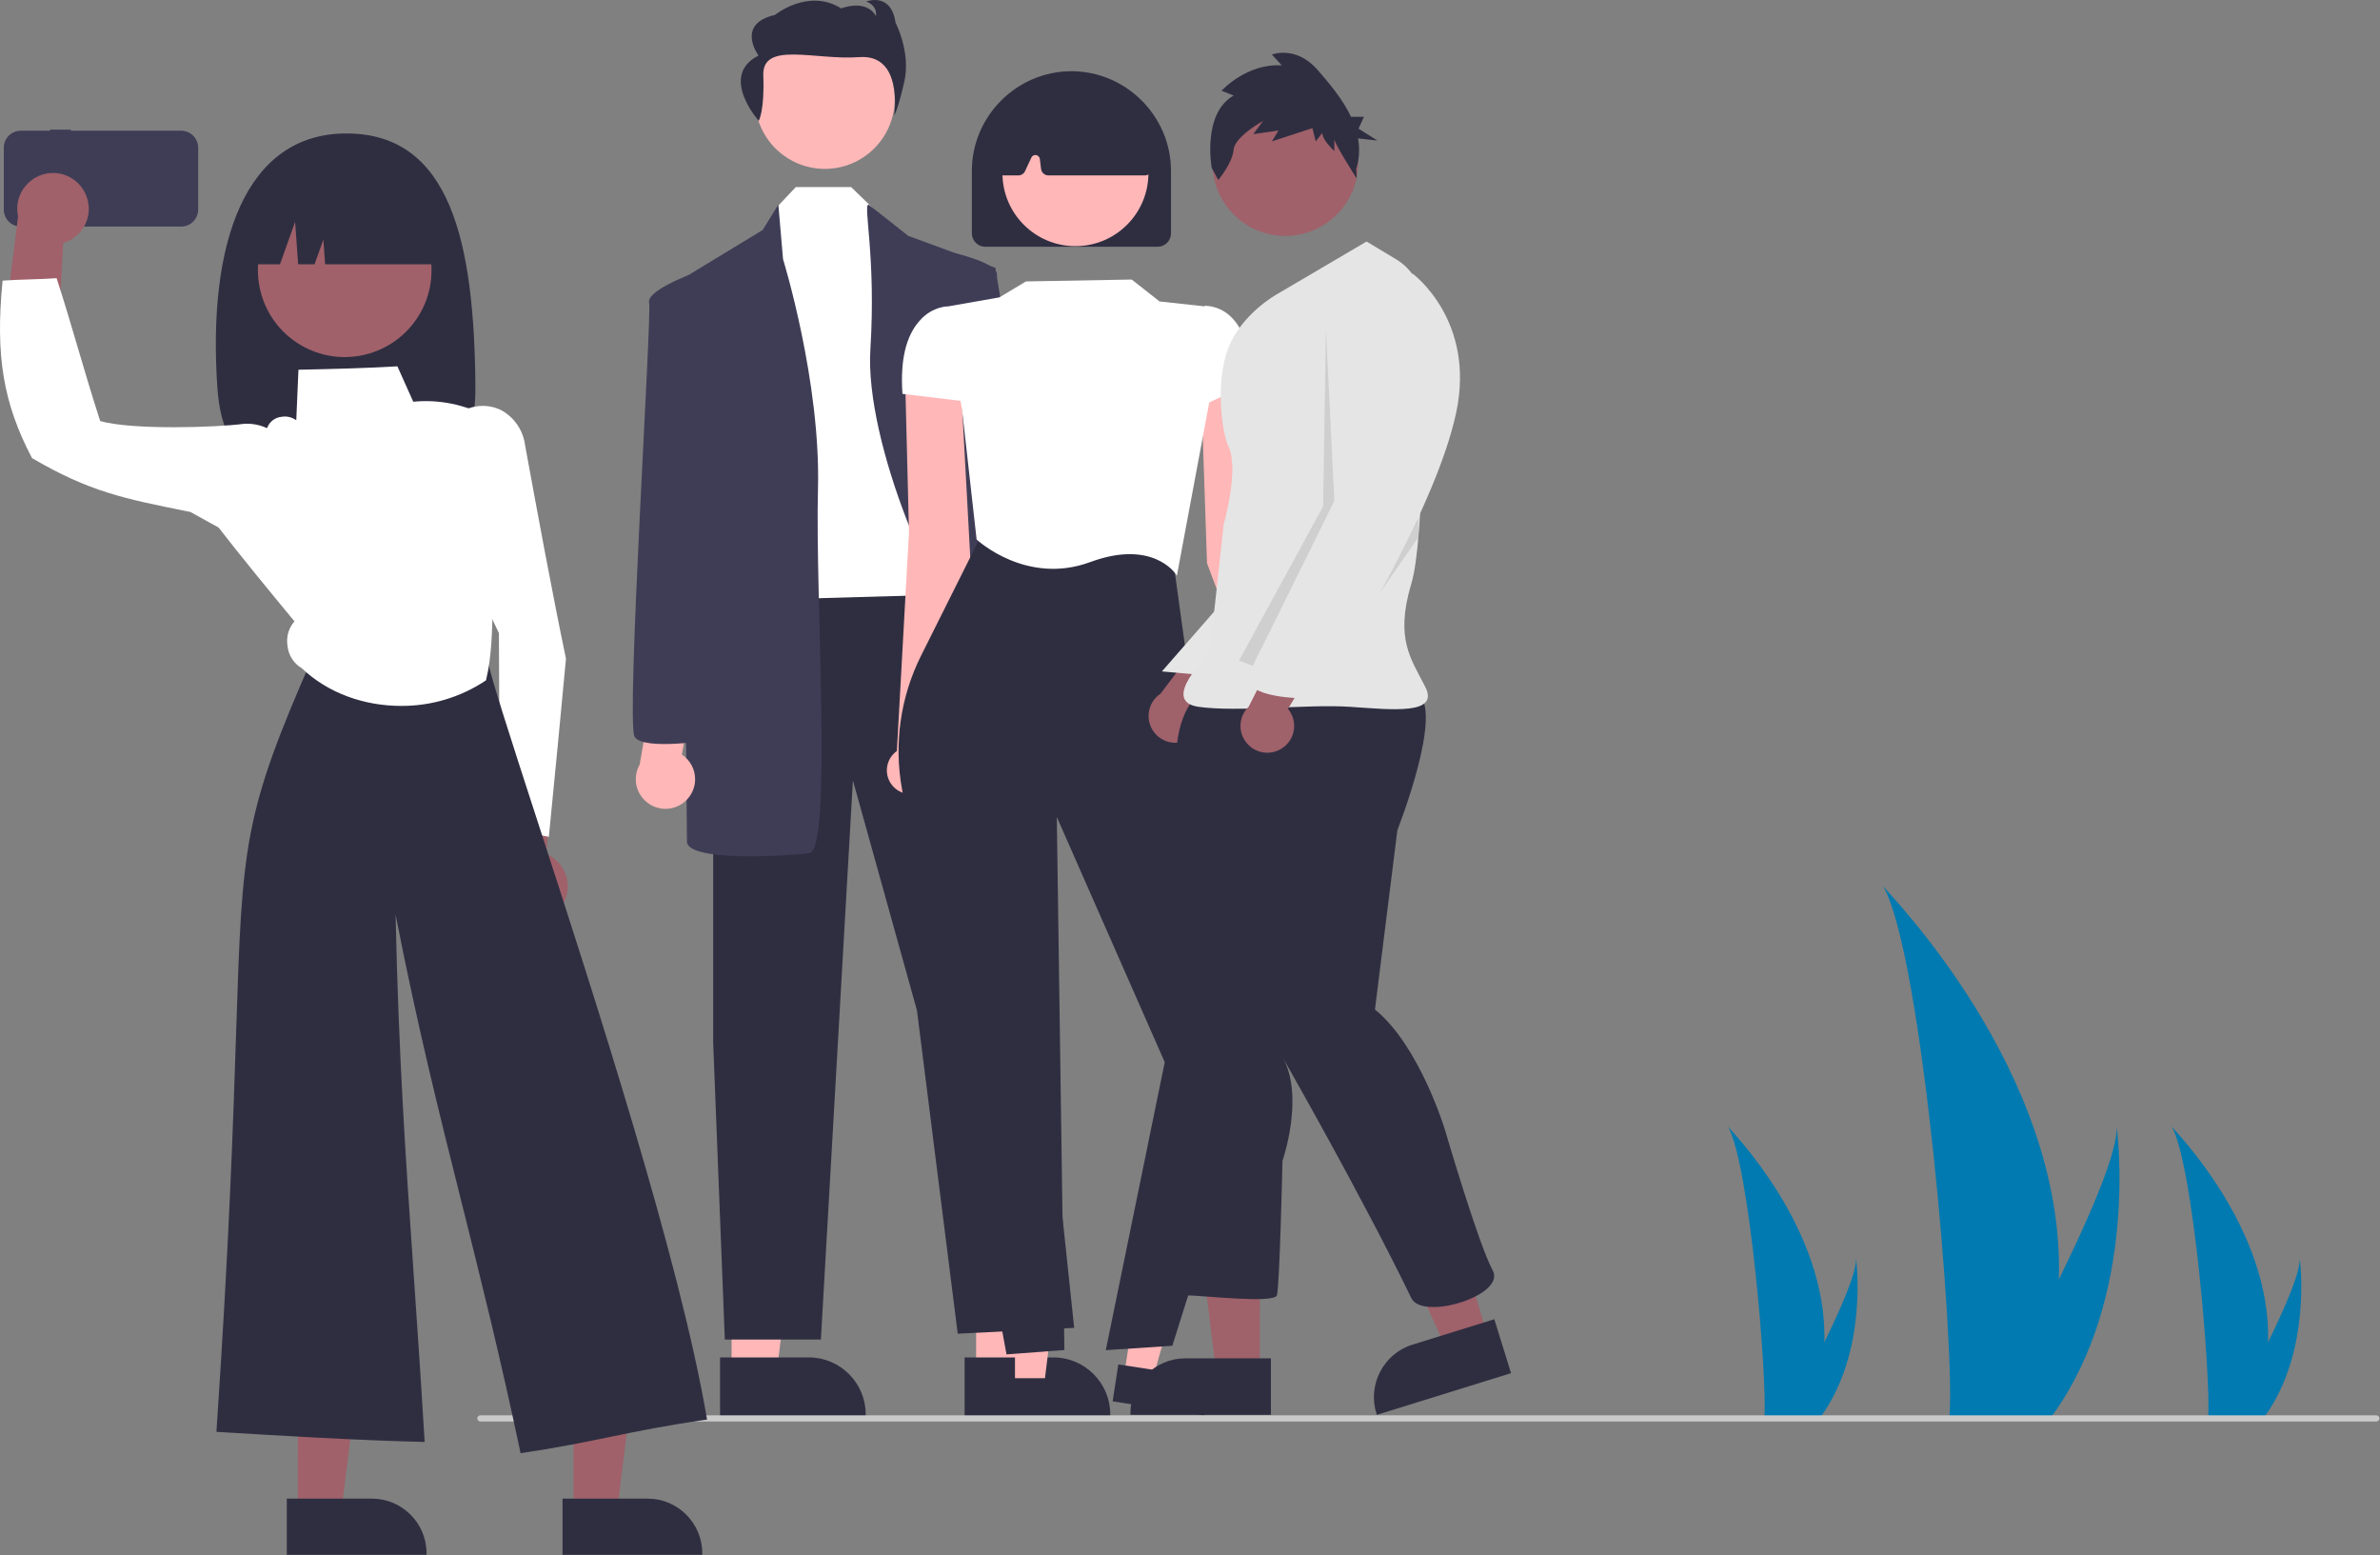 <?xml version="1.0" encoding="UTF-8" standalone="no"?> <svg xmlns="http://www.w3.org/2000/svg" xmlns:xlink="http://www.w3.org/1999/xlink" xmlns:serif="http://www.serif.com/" width="100%" height="100%" viewBox="0 0 767 501" xml:space="preserve" style="fill-rule:evenodd;clip-rule:evenodd;stroke-linejoin:round;stroke-miterlimit:2;"><rect x="0" y="0" width="767" height="501" fill="#808080" stroke="none"/> <g id="ae90ee98-50a6-4343-bcab-c7717b4ab754" transform="matrix(1,0,0,1,-217.01,-201.366)"> <path d="M880.509,613.599C880.11,628.469 877.619,643.209 873.109,657.384C873.009,657.713 872.898,658.037 872.79,658.366L845.177,658.366C845.206,658.071 845.236,657.742 845.265,657.384C847.106,636.218 836.588,508.931 823.896,486.901C825.008,488.688 882.65,546.345 880.509,613.599Z" style="fill:rgb(0,122,176);fill-rule:nonzero;"></path> </g> <g id="ace95f5d-9239-4670-9a5e-89bd21d3a3cd" transform="matrix(1,0,0,1,-217.01,-201.366)"> <path d="M878.437,657.384C878.206,657.713 877.966,658.042 877.72,658.366L857.004,658.366C857.161,658.086 857.343,657.757 857.554,657.384C860.976,651.208 871.105,632.742 880.507,613.599C890.607,593.027 899.881,571.675 899.1,563.947C899.342,565.689 906.334,618.823 878.437,657.384Z" style="fill:rgb(0,122,176);fill-rule:nonzero;"></path> </g> <g id="b1e24b1a-80e9-492b-ae8f-155b8492cb31" transform="matrix(1,0,0,1,-217.01,-201.366)"> <path d="M947.932,633.824C947.714,641.975 946.348,650.056 943.875,657.827C943.82,658.008 943.759,658.185 943.7,658.366L928.562,658.366C928.578,658.204 928.595,658.023 928.611,657.827C929.62,646.224 923.854,576.443 916.896,564.366C917.505,565.345 949.106,596.954 947.932,633.824Z" style="fill:rgb(0,122,176);fill-rule:nonzero;"></path> </g> <g id="b092796d-fbce-4787-85db-a435af6317d1" transform="matrix(1,0,0,1,-217.01,-201.366)"> <path d="M946.796,657.827C946.669,658.008 946.538,658.188 946.403,658.366L935.046,658.366C935.132,658.212 935.232,658.032 935.348,657.827C937.224,654.441 942.776,644.318 947.931,633.824C953.468,622.546 958.552,610.84 958.124,606.604C958.256,607.558 962.09,636.687 946.796,657.827Z" style="fill:rgb(0,122,176);fill-rule:nonzero;"></path> </g> <g id="f749498b-12ad-4a63-9639-cd9a5a319912" transform="matrix(1,0,0,1,-217.01,-201.366)"> <path d="M804.932,633.824C804.714,641.975 803.348,650.056 800.875,657.827C800.82,658.008 800.759,658.185 800.7,658.366L785.562,658.366C785.578,658.204 785.595,658.023 785.611,657.827C786.62,646.224 780.854,576.443 773.896,564.366C774.505,565.345 806.106,596.954 804.932,633.824Z" style="fill:rgb(0,122,176);fill-rule:nonzero;"></path> </g> <g id="a1477d31-24e2-4198-a2a2-41d3c8f4997f" transform="matrix(1,0,0,1,-217.01,-201.366)"> <path d="M803.796,657.827C803.669,658.008 803.538,658.188 803.403,658.366L792.046,658.366C792.132,658.212 792.232,658.032 792.348,657.827C794.224,654.441 799.776,644.318 804.931,633.824C810.468,622.546 815.552,610.84 815.124,606.604C815.256,607.558 819.09,636.687 803.796,657.827Z" style="fill:rgb(0,122,176);fill-rule:nonzero;"></path> </g> <path d="M314.574,442.1L329.13,442.1L336.055,385.955L314.572,385.956L314.574,442.1Z" style="fill:rgb(255,183,183);fill-rule:nonzero;"></path> <g transform="matrix(1,0,0,1,-217.01,-201.366)"> <path d="M527.871,638.713L556.538,638.712C566.56,638.713 574.806,646.959 574.807,656.98L574.807,657.574L527.872,657.576L527.871,638.713Z" style="fill:rgb(47,46,65);fill-rule:nonzero;"></path> </g> <path d="M235.763,442.1L250.319,442.1L257.243,385.955L235.76,385.956L235.763,442.1Z" style="fill:rgb(255,183,183);fill-rule:nonzero;"></path> <g transform="matrix(1,0,0,1,-217.01,-201.366)"> <path d="M449.059,638.713L477.727,638.712C487.748,638.713 495.994,646.959 495.995,656.98L495.995,657.574L449.06,657.576L449.059,638.713Z" style="fill:rgb(47,46,65);fill-rule:nonzero;"></path> </g> <path d="M229.832,187.638L229.832,335.879L233.585,431.579L264.547,431.579L274.867,251.438L295.508,325.559L308.644,429.702L346.173,427.826L320.841,187.638L229.832,187.638Z" style="fill:rgb(47,46,65);fill-rule:nonzero;"></path> <circle cx="265.824" cy="31.891" r="22.518" style="fill:rgb(255,184,184);"></circle> <path d="M256.468,60.275L250.473,66.606L244.844,193.268L311.458,191.391L295.508,80.68L281.435,67.193L274.294,60.275L256.468,60.275Z" style="fill:white;fill-rule:nonzero;"></path> <g transform="matrix(1,0,0,1,-217.01,-201.366)"> <path d="M462.791,275.477L467.848,267.27L469.359,284.859C469.359,284.859 481.556,324.265 480.618,358.98C479.68,393.695 485.309,475.321 477.803,476.259C470.297,477.197 438.397,479.074 438.397,472.506C438.397,465.938 436.521,291.427 436.521,291.427L462.791,275.477Z" style="fill:rgb(63,61,86);fill-rule:nonzero;"></path> </g> <g transform="matrix(1,0,0,1,-217.01,-201.366)"> <path d="M496.933,267.27L509.703,277.354L537.85,287.674C537.85,287.674 537.85,407.768 543.479,435.915C549.109,464.062 559.429,466.877 546.294,467.815C533.159,468.753 534.097,464.062 534.097,464.062C534.097,464.062 543.48,417.15 531.283,407.768C519.085,398.386 495.63,343.968 497.506,313.945C499.383,283.921 495.057,267.27 496.933,267.27Z" style="fill:rgb(63,61,86);fill-rule:nonzero;"></path> </g> <g transform="matrix(1,0,0,1,-217.01,-201.366)"> <path d="M461.531,240.302C461.531,240.302 463.444,236.942 463,225.718C462.555,214.494 479.646,220.842 493.928,219.771C508.21,218.7 505.187,238.51 505.187,238.51C505.187,238.51 506.217,237.332 508.423,227.772C510.629,218.211 505.62,208.683 505.62,208.683C504.145,198.637 496.195,201.857 496.195,201.857C500.024,203.347 499.288,206.534 499.288,206.534C496.048,200.852 488.098,204.072 488.098,204.072C477.495,197.418 466.749,206.18 466.749,206.18C453.94,209.087 461.452,219.274 461.452,219.274C448.57,225.784 461.531,240.302 461.531,240.302Z" style="fill:rgb(47,46,65);fill-rule:nonzero;"></path> </g> <g transform="matrix(1,0,0,1,-217.01,-201.366)"> <path d="M438.429,458.94C440.097,457.176 441.028,454.839 441.028,452.411C441.028,449.216 439.415,446.227 436.744,444.472L440.801,423.149L428.444,417.523L423.138,447.717C422.326,449.151 421.899,450.772 421.899,452.421C421.899,457.66 426.211,461.971 431.45,461.971C434.094,461.971 436.624,460.872 438.429,458.94Z" style="fill:rgb(255,183,183);fill-rule:nonzero;"></path> </g> <g transform="matrix(1,0,0,1,-217.01,-201.366)"> <path d="M441.212,291.427L438.721,290.091C438.721,290.091 425.262,295.18 426.2,298.933C427.139,302.686 418.694,434.039 421.509,438.73C424.324,443.421 446.841,439.668 446.841,439.668L441.212,291.427Z" style="fill:rgb(63,61,86);fill-rule:nonzero;"></path> </g> <g transform="matrix(1,0,0,1,-217.01,-201.366)"> <path d="M548.32,450.096C546.066,448.295 544.751,445.561 544.751,442.676C544.751,439.942 545.931,437.338 547.986,435.535L541.018,414.978L552.478,407.697L561.91,436.866C563.187,438.532 563.88,440.575 563.88,442.674C563.88,447.913 559.569,452.224 554.33,452.224C552.142,452.224 550.02,451.473 548.32,450.096L548.32,450.096Z" style="fill:rgb(255,183,183);fill-rule:nonzero;"></path> </g> <g transform="matrix(1,0,0,1,-217.01,-201.366)"> <path d="M537.321,432.174C537.321,432.174 560.142,432.775 562.28,427.74C564.419,422.704 537.882,293.783 538.292,289.937C538.702,286.09 524.668,282.912 524.668,282.912L522.386,284.58L537.321,432.174Z" style="fill:rgb(63,61,86);fill-rule:nonzero;"></path> </g> <g transform="matrix(1,0,0,1,-217.01,-201.366)"> <path d="M638.181,437.975L624.053,368.746L617.847,317.613L604.097,326.508L605.996,382.856L627.942,441.238C627.366,442.335 627.065,443.555 627.065,444.794C627.065,448.991 630.518,452.444 634.715,452.444C638.911,452.444 642.365,448.991 642.365,444.794C642.365,441.919 640.744,439.277 638.181,437.975L638.181,437.975Z" style="fill:rgb(255,183,183);fill-rule:nonzero;"></path> </g> <g transform="matrix(1,0,0,1,-217.01,-201.366)"> <path d="M506.041,443.328L509.951,372.78L508.656,321.288L526.833,328.089L529.868,384.115L516.645,445.067C517.598,446.375 518.111,447.952 518.111,449.571C518.111,453.767 514.658,457.22 510.462,457.22C506.265,457.22 502.812,453.767 502.812,449.571C502.812,447.091 504.017,444.761 506.041,443.328Z" style="fill:rgb(255,183,183);fill-rule:nonzero;"></path> </g> <path d="M327.101,447.07L336.389,447.07L340.808,411.244L327.1,411.245L327.101,447.07Z" style="fill:rgb(255,183,183);fill-rule:nonzero;"></path> <g transform="matrix(1,0,0,1,-217.01,-201.366)"> <path d="M541.742,645.403L560.034,645.402C566.428,645.403 571.69,650.665 571.691,657.059L571.691,657.438L541.742,657.439L541.742,645.403Z" style="fill:rgb(47,46,65);fill-rule:nonzero;"></path> </g> <path d="M362.281,442.96L371.46,444.38L381.305,409.651L367.757,407.556L362.281,442.96Z" style="fill:rgb(255,183,183);fill-rule:nonzero;"></path> <g transform="matrix(1,0,0,1,-217.01,-201.366)"> <path d="M577.413,640.966L595.49,643.763L595.49,643.763C601.81,644.741 606.205,650.745 605.228,657.065L605.17,657.439L575.573,652.861L577.413,640.966Z" style="fill:rgb(47,46,65);fill-rule:nonzero;"></path> </g> <g transform="matrix(1,0,0,1,-217.01,-201.366)"> <path d="M541.383,637.739L541.334,637.479L507.71,455.683C505.041,441.091 507.171,426.02 513.778,412.739L534.13,372.036L594.857,380.263L602.024,432.084L627.563,530.941L627.538,531.021L594.816,634.961L573.371,636.372L592.367,543.591L557.583,464.585L560.037,636.325L541.383,637.739Z" style="fill:rgb(47,46,65);fill-rule:nonzero;"></path> </g> <g transform="matrix(1,0,0,1,-217.01,-201.366)"> <path d="M596.27,386.895L595.87,386.267C595.798,386.154 588.421,375.041 568.348,382.461C547.857,390.037 531.979,375.404 531.821,375.256L531.742,375.181L527.102,333.819L521.624,300.242L539.062,297.182L547.636,292.038L581.728,291.431L590.7,298.487L605.429,300.093L606.777,330.688L606.771,330.721L596.27,386.895Z" style="fill:white;fill-rule:nonzero;"></path> </g> <g transform="matrix(1,0,0,1,-217.01,-201.366)"> <path d="M601.156,333.648L601.156,307.449L605.298,299.89L605.467,299.885C608.726,300.007 611.81,301.408 614.046,303.783C618.212,308.016 620.099,315.068 619.655,324.744L619.647,324.921L601.156,333.648Z" style="fill:white;fill-rule:nonzero;"></path> </g> <g transform="matrix(1,0,0,1,-217.01,-201.366)"> <path d="M528.962,330.8L507.851,328.266L507.834,328.023C507.114,317.496 508.952,309.681 513.296,304.797C515.476,302.186 518.57,300.501 521.947,300.087L522.068,300.081L527.783,305.276L528.962,330.8Z" style="fill:white;fill-rule:nonzero;"></path> </g> <g transform="matrix(1,0,0,1,-217.01,-201.366)"> <path d="M590.074,280.875L534.522,280.875C532.159,280.872 530.215,278.928 530.212,276.565L530.212,256.451C530.212,256.434 530.212,256.416 530.212,256.398C530.212,238.796 544.696,224.312 562.298,224.312C579.9,224.312 594.384,238.796 594.384,256.398C594.384,256.416 594.384,256.434 594.384,256.451L594.384,276.565C594.381,278.929 592.437,280.872 590.074,280.875Z" style="fill:rgb(47,46,65);fill-rule:nonzero;"></path> </g> <circle cx="346.578" cy="55.787" r="23.524" style="fill:rgb(255,183,183);"></circle> <g transform="matrix(1,0,0,1,-217.01,-201.366)"> <path d="M585.948,257.888L554.89,257.888C553.689,257.887 552.664,256.982 552.514,255.79L552.112,252.574C552.023,251.858 551.408,251.315 550.686,251.315C550.129,251.315 549.62,251.639 549.384,252.144L547.348,256.507C546.954,257.347 546.107,257.886 545.179,257.888L540.46,257.888C539.147,257.888 538.066,256.807 538.066,255.494C538.066,255.418 538.07,255.341 538.077,255.265L539.937,235.836C540.018,234.991 540.539,234.249 541.306,233.885C555.529,227.245 569.953,227.254 584.177,233.911C584.909,234.255 585.419,234.947 585.531,235.749L588.318,255.153C588.334,255.266 588.342,255.38 588.342,255.494C588.342,256.808 587.262,257.888 585.949,257.888C585.948,257.888 585.948,257.888 585.948,257.888L585.948,257.888Z" style="fill:rgb(47,46,65);fill-rule:nonzero;"></path> </g> <g transform="matrix(1,0,0,1,-217.01,-201.366)"> <path d="M598.727,440.175C602.15,438.963 604.452,435.707 604.452,432.075C604.452,430.587 604.065,429.124 603.33,427.831L623.465,404.877L607.747,402.709L591.037,424.838C588.615,426.435 587.153,429.149 587.153,432.05C587.153,436.789 591.053,440.689 595.792,440.689C596.792,440.689 597.786,440.515 598.727,440.175L598.727,440.175Z" style="fill:rgb(159,97,106);fill-rule:nonzero;"></path> </g> <path d="M406,442.234L391.957,442.233L385.276,388.067L406.003,388.068L406,442.234Z" style="fill:rgb(159,97,106);fill-rule:nonzero;"></path> <g transform="matrix(1,0,0,1,-217.01,-201.366)"> <path d="M626.591,657.212L581.31,657.21L581.31,656.638C581.311,646.97 589.267,639.014 598.935,639.013L626.592,639.015L626.591,657.212Z" style="fill:rgb(47,46,65);fill-rule:nonzero;"></path> </g> <path d="M479.511,430.482L466.099,434.646L443.656,384.897L463.451,378.752L479.511,430.482Z" style="fill:rgb(159,97,106);fill-rule:nonzero;"></path> <g transform="matrix(1,0,0,1,-217.01,-201.366)"> <path d="M703.977,643.786L660.733,657.212L660.563,656.665C657.697,647.432 662.935,637.475 672.169,634.607L672.17,634.607L698.582,626.407L703.977,643.786Z" style="fill:rgb(47,46,65);fill-rule:nonzero;"></path> </g> <g id="f1066638-9b86-4717-bcc8-db5f2da468bd" transform="matrix(1,0,0,1,-217.01,-201.366)"> <path d="M612.256,393.871L591.458,417.691L607.74,419.156L612.256,393.871Z" style="fill:rgb(230,230,230);fill-rule:nonzero;"></path> </g> <g id="af262a15-c86f-47ab-a56c-b4ab6ae66702" transform="matrix(1,0,0,1,-217.01,-201.366)"> <path d="M604.129,424.574C604.129,424.574 596.905,428.186 596.002,444.44C595.098,460.695 598.711,503.14 598.711,503.14C598.711,503.14 595.099,522.104 598.711,539.261C602.323,556.418 595.099,618.723 599.614,618.723C604.129,618.723 627.607,621.433 628.51,618.723C629.414,616.014 630.317,575.379 630.317,575.379C630.317,575.379 637.541,554.609 630.317,541.97C630.317,541.97 655.54,586.015 671.855,619.629C675.426,626.986 702.558,618.726 698.043,610.599C693.528,602.471 682.692,565.448 682.692,565.448C682.692,565.448 674.565,538.357 660.117,526.618L667.341,468.824C667.341,468.824 682.693,429.995 673.664,424.577C664.635,419.159 604.129,424.574 604.129,424.574Z" style="fill:rgb(47,46,65);fill-rule:nonzero;"></path> </g> <circle id="fbcb1e7b-18f5-4394-a5dd-21324d3d96d7" cx="414.209" cy="52.537" r="23.478" style="fill:rgb(160,97,106);"></circle> <g id="f91d5893-36b1-4b4e-ad68-e940b5b31ca4" transform="matrix(1,0,0,1,-217.01,-201.366)"> <path d="M657.407,279.187L628.219,296.344C628.219,296.344 617.043,302.638 612.868,313.501C608.418,325.079 611.005,341.38 612.868,345.107C616.48,352.331 611.353,370.391 611.353,370.391L606.838,411.93C606.838,411.93 590.584,427.281 603.227,429.087C615.869,430.893 638.444,428.184 651.989,429.087C665.535,429.99 680.886,431.796 676.371,422.764C671.856,413.732 666.438,407.412 671.856,389.356C676.096,375.223 675.912,322.382 675.632,300.067C675.553,293.843 672.246,288.087 666.907,284.886L657.407,279.187Z" style="fill:rgb(229,229,229);fill-rule:nonzero;"></path> </g> <g id="ab5b7163-34aa-4542-8f5b-346ef47d8115" transform="matrix(1,0,0,1,-217.01,-201.366)"> <path d="M644.317,307.633L647.025,362.717L620.772,415.883L616.319,414.188L643.41,364.522L644.317,307.633Z" style="fill-opacity:0.1;fill-rule:nonzero;"></path> </g> <g id="a0747de6-ab5b-4f6b-918c-fa029658d911" transform="matrix(1,0,0,1,-217.01,-201.366)"> <path d="M674.113,374.455L674.113,368.132L643.413,418.703L674.113,374.455Z" style="fill-opacity:0.1;fill-rule:nonzero;"></path> </g> <g id="fa11fa6f-8d0b-4738-bd9e-1b384a1b66c7" transform="matrix(1,0,0,1,-217.01,-201.366)"> <path d="M614.556,232.153L610.677,230.601C610.677,230.601 618.795,221.666 630.084,222.443L626.908,218.947C626.908,218.947 634.671,215.839 641.729,223.996C645.439,228.285 649.73,233.326 652.409,239.004L656.566,239.004L654.831,242.824L660.903,246.644L654.671,245.961C655.261,249.258 655.059,252.65 654.081,255.854L654.252,258.874C654.252,258.874 647.024,247.69 647.024,246.138L647.024,250.023C647.024,250.023 643.143,246.527 643.143,244.196L641.025,246.916L639.967,242.644L626.911,246.916L629.026,243.418L620.909,244.583L624.085,240.311C624.085,240.311 614.911,245.361 614.558,249.635C614.205,253.909 609.619,259.346 609.619,259.346L607.501,255.461C607.501,255.461 604.326,237.98 614.556,232.153Z" style="fill:rgb(47,46,65);fill-rule:nonzero;"></path> </g> <g transform="matrix(1,0,0,1,-217.01,-201.366)"> <path d="M629.746,442.73C632.421,441.203 634.079,438.349 634.079,435.268C634.079,433.257 633.373,431.309 632.085,429.765L647.826,403.602L631.973,404.258L619.455,429.002C617.745,430.631 616.776,432.893 616.776,435.255C616.776,439.994 620.676,443.894 625.415,443.894C626.936,443.894 628.43,443.492 629.746,442.73L629.746,442.73Z" style="fill:rgb(159,97,106);fill-rule:nonzero;"></path> </g> <g id="b6ea18e9-d072-4df0-8b87-7f4e4805b6d9" transform="matrix(1,0,0,1,-217.01,-201.366)"> <path d="M665.535,290.928L672.307,289.574C672.307,289.574 692.625,304.473 686.304,334.273C679.983,364.072 651.989,409.223 651.989,409.223C651.989,409.223 645.667,417.35 643.862,419.156C642.058,420.961 638.444,419.156 640.25,421.865C642.057,424.575 637.541,426.38 637.541,426.38C637.541,426.38 617.674,426.38 619.481,419.156C621.287,411.932 651.99,360.456 651.99,360.456L647.475,312.596C647.475,312.596 643.861,289.122 665.535,290.928Z" style="fill:rgb(229,229,229);fill-rule:nonzero;"></path> </g> <g transform="matrix(1,0,0,1,-217.01,-201.366)"> <path d="M982.812,659.366L371.812,659.366C371.263,659.366 370.812,658.914 370.812,658.366C370.812,657.817 371.263,657.366 371.812,657.366L982.812,657.366C983.36,657.366 983.812,657.817 983.812,658.366C983.812,658.914 983.36,659.366 982.812,659.366Z" style="fill:rgb(202,202,202);fill-rule:nonzero;"></path> </g> <g transform="matrix(1,0,0,1,-217.01,-201.366)"> <path d="M233.117,243.135L233.117,243.48L223.688,243.48C220.694,243.48 218.231,245.943 218.231,248.937L218.231,268.912C218.231,271.906 220.694,274.369 223.688,274.369L275.414,274.369C278.407,274.369 280.871,271.906 280.871,268.912L280.871,248.937C280.871,245.943 278.407,243.48 275.414,243.48L239.828,243.48L239.828,243.135L233.117,243.135Z" style="fill:rgb(63,61,86);fill-rule:nonzero;"></path> </g> <g transform="matrix(1,0,0,1,-217.01,-201.366)"> <path d="M370.218,326.103C370.437,355.583 351.601,351.125 328.635,351.125C305.669,351.125 289.055,355.516 287.052,326.103C283.871,279.366 296.146,244.366 328.635,244.366C362.243,244.366 369.871,279.366 370.218,326.103Z" style="fill:rgb(47,46,65);fill-rule:nonzero;"></path> </g> <g transform="matrix(1,0,0,1,-217.01,-201.366)"> <path d="M244.441,263.574C245.221,265.152 245.627,266.889 245.627,268.65C245.627,273.732 242.245,278.235 237.364,279.652L235.269,320.309L218.23,307.769L222.832,271.083C222.654,270.271 222.564,269.442 222.564,268.611C222.564,262.292 227.763,257.092 234.082,257.092C238.484,257.092 242.516,259.615 244.441,263.574L244.441,263.574Z" style="fill:rgb(160,97,106);fill-rule:nonzero;"></path> </g> <g transform="matrix(1,0,0,1,-217.01,-201.366)"> <path d="M398.084,493.342C399.325,491.467 399.987,489.267 399.987,487.018C399.987,482.458 397.265,478.314 393.079,476.503L396.1,435.905L377.623,446.209L377.588,483.182C377.146,484.423 376.92,485.73 376.92,487.046C376.92,493.365 382.12,498.564 388.439,498.564C392.325,498.564 395.959,496.597 398.084,493.342L398.084,493.342Z" style="fill:rgb(160,97,106);fill-rule:nonzero;"></path> </g> <path d="M95.985,487.409L109.952,487.408L116.596,433.535L95.982,433.536L95.985,487.409Z" style="fill:rgb(160,97,106);fill-rule:nonzero;"></path> <g transform="matrix(1,0,0,1,-217.01,-201.366)"> <path d="M309.432,684.214L336.939,684.213C346.555,684.213 354.468,692.126 354.468,701.742L354.468,702.312L309.432,702.313L309.432,684.214Z" style="fill:rgb(47,46,65);fill-rule:nonzero;"></path> </g> <path d="M184.846,487.409L198.813,487.408L205.458,433.535L184.844,433.536L184.846,487.409Z" style="fill:rgb(160,97,106);fill-rule:nonzero;"></path> <g transform="matrix(1,0,0,1,-217.01,-201.366)"> <path d="M398.293,684.214L425.801,684.213C435.417,684.213 443.329,692.126 443.329,701.742L443.329,702.312L398.294,702.313L398.293,684.214Z" style="fill:rgb(47,46,65);fill-rule:nonzero;"></path> </g> <g transform="matrix(1,0,0,1,-217.01,-201.366)"> <path d="M393.884,470.973L393.277,470.863C388.19,469.942 383.041,469.011 378.513,468.037L378.065,467.941L378.064,467.482C377.986,446.832 377.908,426.185 377.794,405.352C366.982,383.559 362.435,359.184 364.663,334.958L364.689,334.702L364.899,334.552C368.906,331.769 374.121,331.366 378.509,333.5C382.787,335.839 385.677,340.112 386.254,344.955C390.371,367.393 394.634,390.628 399.387,413.525L399.405,413.608L399.397,413.694C397.636,432.367 395.815,451.676 393.945,470.359L393.884,470.973Z" style="fill:white;fill-rule:nonzero;"></path> </g> <g transform="matrix(1,0,0,1,-217.01,-201.366)"> <path d="M384.779,669.574L384.668,669.049C378.134,638.142 371.827,612.974 365.727,588.635C358.417,559.466 351.49,531.826 344.497,496.057C345.457,541.163 347.688,573.57 350.252,610.819C351.41,627.638 352.607,645.031 353.822,665.335L353.859,665.955L353.239,665.939C331.379,665.38 308.983,664.029 287.324,662.724L286.751,662.689L286.79,662.116C290.891,601.675 292.176,562.4 293.114,533.721C295.094,473.217 295.398,463.918 317.935,412.712C318.789,410.77 323.886,405.03 329.49,405.905L373.832,412.806L373.91,413.196C375.161,419.499 381.371,438.624 389.964,465.094C408.336,521.679 436.099,607.192 444.772,658.165L444.871,658.742L444.291,658.824C431.694,660.614 422.627,662.479 413.859,664.281C405.563,665.988 396.986,667.752 385.309,669.494L384.779,669.574Z" style="fill:rgb(47,46,65);fill-rule:nonzero;"></path> </g> <g transform="matrix(1,0,0,1,-217.01,-201.366)"> <path d="M346.24,428.801C334.405,428.802 322.707,424.696 314.321,416.7C311.664,415.154 309.92,412.406 309.652,409.344C309.216,406.544 310.042,403.691 311.906,401.557C303.684,391.605 295.195,381.32 287.07,370.846L286.845,370.557L287.105,370.061C292.422,359.903 297.919,349.4 303.198,339.023C303.946,337.182 305.647,335.894 307.621,335.674C309.323,335.352 311.086,335.746 312.489,336.762L312.5,336.509C312.721,331.256 312.941,326.002 313.168,321.023L313.192,320.491L313.725,320.478C323.876,320.255 334.372,320.022 344.682,319.412L345.075,319.388L350.188,330.795C358.493,329.989 366.852,331.685 374.185,335.666L374.523,335.846L374.483,336.227C372.426,355.831 372.874,375.617 375.815,395.109C375.655,404.008 375.483,413.104 373.678,420.355L373.625,420.566L373.444,420.688C365.385,426.036 355.912,428.862 346.24,428.801Z" style="fill:white;fill-rule:nonzero;"></path> </g> <g transform="matrix(1,0,0,1,-217.01,-201.366)"> <path d="M302.677,379.312L301.996,379C294.043,375.01 286.066,370.585 278.352,366.305L277.286,366.097C256.974,362.019 245.785,359.774 227.46,349.028L227.319,348.944L227.243,348.8C218.067,331.271 215.508,315.949 217.8,292.268L217.845,291.793L218.321,291.755C220.307,291.593 223.545,291.485 226.676,291.381C229.722,291.28 232.872,291.174 234.803,291.023L235.251,290.987L235.39,291.414C237.791,298.829 239.831,305.747 241.99,313.071C244.21,320.6 246.505,328.381 249.299,337.027C259.532,339.967 286.962,339.088 295.492,337.927C300.67,337.546 305.7,339.833 308.817,343.986L308.975,344.184L308.935,344.434C307.057,355.893 304.901,367.42 302.816,378.568L302.677,379.312Z" style="fill:white;fill-rule:nonzero;"></path> </g> <g transform="matrix(0.48,-0.877,0.877,0.48,-299.144,236.503)"> <circle cx="328.124" cy="288.186" r="27.981" style="fill:rgb(160,97,106);"></circle> </g> <g transform="matrix(1,0,0,1,-217.01,-201.366)"> <path d="M296.166,286.518L307.233,286.518L312.116,272.847L313.092,286.518L318.382,286.518L321.23,278.543L321.799,286.518L361.104,286.518C361.104,270.269 347.732,256.897 331.483,256.897L325.787,256.897C309.537,256.897 296.166,270.269 296.166,286.518Z" style="fill:rgb(47,46,65);fill-rule:nonzero;"></path> </g> </svg> 